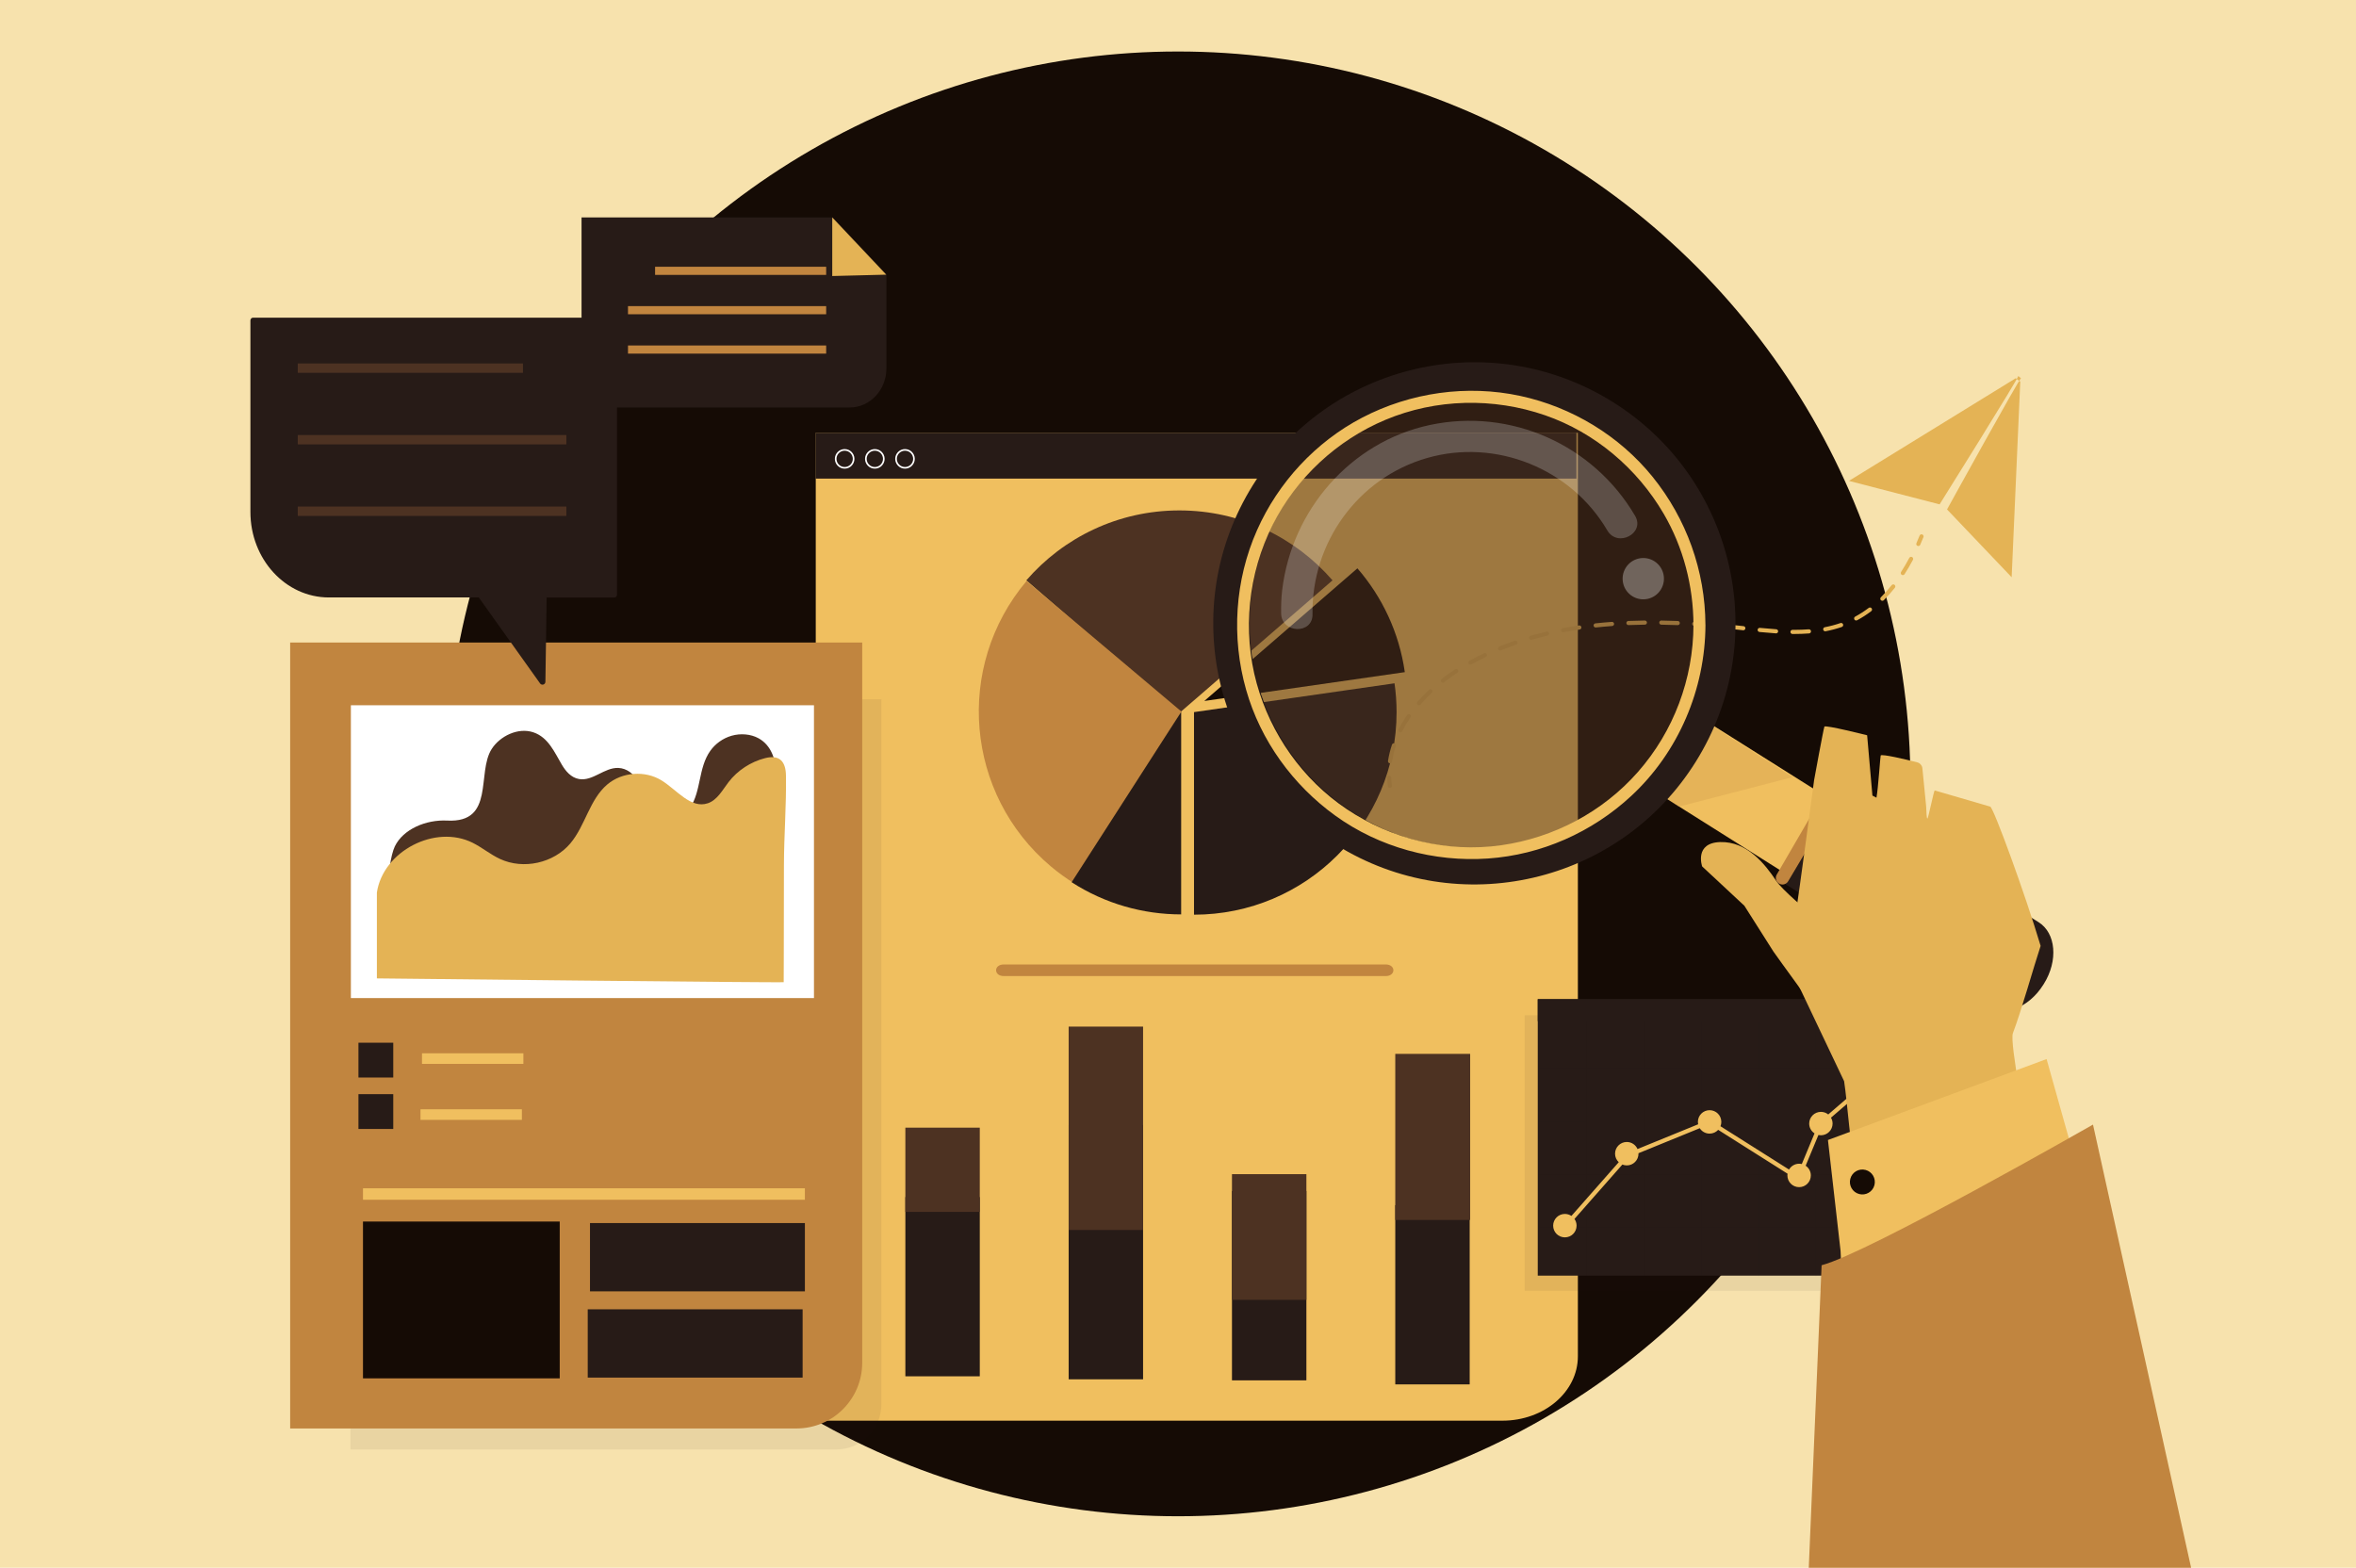 <svg viewBox="0 0 1713 1140" xmlns="http://www.w3.org/2000/svg">
  <defs>
    <style>
      .cls-1 {
        opacity: .07;
      }

      .cls-1, .cls-2 {
        fill: #271b17;
      }

      .cls-3 {
        fill: #150b05;
      }

      .cls-4, .cls-5 {
        fill: #fff;
      }

      .cls-5 {
        opacity: .31;
      }

      .cls-6 {
        fill: #f0bf5f;
      }

      .cls-7 {
        fill: #f7e2ad;
      }

      .cls-8, .cls-9 {
        fill: #4d3222;
      }

      .cls-10 {
        isolation: isolate;
      }

      .cls-11 {
        fill: #c1853f;
      }

      .cls-12 {
        fill: #0e0602;
        opacity: .03;
      }

      .cls-13 {
        fill: #e4b355;
      }

      .cls-9 {
        opacity: .5;
      }

      .cls-14 {
        fill: #ba853c;
        mix-blend-mode: multiply;
        opacity: .2;
      }

      .cls-15 {
        opacity: .22;
      }
    </style>
  </defs>
  <g class="cls-10">
    <g id="Calque_2">
      <g id="background">
        <rect height="1140" width="1713" x="0" class="cls-7"></rect>
        <circle r="532.55" cy="570" cx="856.5" class="cls-3"></circle>
      </g>
      <g id="object">
        <g>
          <g>
            <path d="M1092.39,1033.05h-499.27V314.67h554.12v671.59c0,25.84-24.56,46.79-54.85,46.79Z" class="cls-6"></path>
            <rect height="33.35" width="553.2" y="314.67" x="592.99" class="cls-2"></rect>
          </g>
          <path d="M1007.51,709.75c7.46,0,7.46-8.44,0-8.44h-277.67c-7.46,0-7.46,8.44,0,8.44h277.67Z" class="cls-11"></path>
          <g>
            <path d="M857.53,371.15c-44.49,0-84.31,19.7-111.31,50.84l111.31,96.45,111.31-96.45c-27-31.13-66.82-50.84-111.31-50.84Z" class="cls-8"></path>
            <path d="M1013.92,496.86l-145.78,20.96v147.29c81.41,0,147.29-65.88,147.29-147.29,0-7.12-.53-14.11-1.51-20.96Z" class="cls-2"></path>
            <path d="M746.38,422.48c-52.47,62.25-44.56,155.07,17.69,207.54,5.44,4.59,11.13,8.69,17,12.36l77.93-124.97-112.62-94.93Z" class="cls-11"></path>
            <path d="M858.79,664.9c-27.6,0-55.29-7.7-79.62-23.39l79.64-123.89-.02,147.28Z" class="cls-2"></path>
            <path d="M1021.41,488.75c-4.08-28.66-16.39-54.64-34.47-75.49l-111.31,96.45,145.78-20.96Z" class="cls-3"></path>
          </g>
          <g>
            <g>
              <rect height="130.33" width="54.11" y="870.45" x="658.27" class="cls-2"></rect>
              <rect height="61.24" width="54.11" y="819.98" x="658.27" class="cls-8"></rect>
            </g>
            <g>
              <rect height="130.33" width="54.11" y="876.33" x="1014.47" class="cls-2"></rect>
              <rect height="120.77" width="54.46" y="766.33" x="1014.47" class="cls-8"></rect>
            </g>
            <g>
              <rect height="137.68" width="54.11" y="866.04" x="895.74" class="cls-2"></rect>
              <rect height="91.38" width="54.11" y="853.79" x="895.74" class="cls-8"></rect>
            </g>
            <g>
              <rect height="184.89" width="54.11" y="818.08" x="777" class="cls-2"></rect>
              <rect height="147.89" width="54.11" y="746.49" x="777" class="cls-8"></rect>
            </g>
          </g>
          <g>
            <path d="M614.13,340.78c-3.92,0-7.12-3.19-7.12-7.12s3.19-7.12,7.12-7.12,7.12,3.19,7.12,7.12-3.19,7.12-7.12,7.12ZM614.13,327.73c-3.27,0-5.93,2.66-5.93,5.93s2.66,5.93,5.93,5.93,5.93-2.66,5.93-5.93-2.66-5.93-5.93-5.93Z" class="cls-4"></path>
            <path d="M636.07,340.78c-3.92,0-7.12-3.19-7.12-7.12s3.19-7.12,7.12-7.12,7.12,3.19,7.12,7.12-3.19,7.12-7.12,7.12ZM636.07,327.73c-3.27,0-5.93,2.66-5.93,5.93s2.66,5.93,5.93,5.93,5.93-2.66,5.93-5.93-2.66-5.93-5.93-5.93Z" class="cls-4"></path>
            <path d="M658,340.78c-3.92,0-7.12-3.19-7.12-7.12s3.19-7.12,7.12-7.12,7.12,3.19,7.12,7.12-3.19,7.12-7.12,7.12ZM658,327.73c-3.27,0-5.93,2.66-5.93,5.93s2.66,5.93,5.93,5.93,5.93-2.66,5.93-5.93-2.66-5.93-5.93-5.93Z" class="cls-4"></path>
          </g>
        </g>
        <path d="M608.04,1053.97H254.83V508.47h386.01v512.7c0,18.11-14.68,32.8-32.8,32.8Z" class="cls-1"></path>
        <g>
          <path d="M579.11,1038.71H210.97V467.2h415.93v523.72c0,26.39-21.4,47.79-47.79,47.79Z" class="cls-11"></path>
          <rect height="212.92" width="336.7" y="512.83" x="255.12" class="cls-4"></rect>
          <path d="M468.41,586.67c1.4,2.82,3.81,5.22,8.39,6.93,8.53,3.18,19.99.89,24.9-6.25,8.22-11.93,5.91-29.01,14.75-41.41,3.59-5.03,9.06-9.11,15.51-10.95,6.45-1.84,13.85-1.3,19.59,1.86,9.35,5.15,12.58,15.79,12.68,25.45.17,18.55-2.42,37.72-5.76,56.02-1.62,8.86-4.11,17.96-10.52,24.95-8.71,9.49-23.04,13.44-36.75,15.56-34.69,5.35-70.26,2.08-105.28-1.2-28.17-2.64-56.34-5.28-84.51-7.92-7.94-.74-31.32.46-36.07-5.05-4.64-5.37-.99-23.58,1.72-29.2,6.05-12.51,22.58-19.58,38.1-18.78,35.01,1.79,21.17-34.77,32.38-52.13,5.95-9.22,19.06-15.85,30.35-12.01,10.77,3.67,15.26,14.47,20.57,23.44,2.76,4.66,6.67,9.48,12.56,10.49,10.01,1.71,18.37-8.46,28.56-8.07,6.04.23,11.17,4.3,13.78,9.07,3.54,6.48,2.31,13.63,5.07,19.2Z" class="cls-8"></path>
          <path d="M569.81,714.19s.06-15.32.06-16.17c.08-22.87.08-45.74.11-68.61.03-21.85,1.83-43.69,1.47-65.49-.16-10.08-4.51-15.35-15.13-12.65-10.45,2.66-20.02,8.87-26.6,17.43-4.46,5.8-8.16,13.06-15.09,15.4-12.39,4.17-22.52-9.78-33.65-16.64-11.98-7.39-28.65-6.15-39.4,2.94-12.99,10.98-15.97,29.97-26.96,42.96-12.1,14.29-34.08,19.13-51.05,11.24-6.98-3.24-12.97-8.29-19.85-11.74-27.27-13.67-65.18,6-69.7,36.16v62.42s296.35,3.3,295.8,2.75Z" class="cls-13"></path>
          <rect height="25.31" width="25.31" y="758.21" x="260.62" class="cls-2"></rect>
          <rect height="25.31" width="25.31" y="795.62" x="260.62" class="cls-2"></rect>
          <rect height="7.7" width="73.72" y="765.91" x="306.83" class="cls-6"></rect>
          <rect height="7.7" width="73.72" y="806.62" x="305.73" class="cls-6"></rect>
          <rect height="8.32" width="321.3" y="864.08" x="263.92" class="cls-6"></rect>
          <rect height="114.02" width="143.04" y="888.25" x="263.92" class="cls-3"></rect>
          <rect height="49.65" width="156.25" y="889.35" x="428.97" class="cls-2"></rect>
          <rect height="49.65" width="156.25" y="952.07" x="427.32" class="cls-2"></rect>
        </g>
        <g>
          <path d="M446.78,231.01H183.9c-1.01,0-1.83.89-1.83,2v139.26c0,34.33,25.54,62.17,57.05,62.17h109l44.57,62.53c1.19,1.67,3.83.85,3.86-1.2l.91-61.32h49.32c1.01,0,1.83-.89,1.83-2v-199.43c0-1.1-.82-2-1.83-2Z" class="cls-2"></path>
          <g>
            <rect height="6.82" width="163.75" y="264.29" x="216.49" class="cls-8"></rect>
            <rect height="6.82" width="195.3" y="316.32" x="216.49" class="cls-8"></rect>
            <rect height="6.82" width="195.3" y="368.34" x="216.49" class="cls-8"></rect>
          </g>
        </g>
        <g>
          <g>
            <path d="M617.81,296.31h-194.98v-138.21h182.58l39.1,41.3v68.37c0,15.76-11.96,28.54-26.7,28.54Z" class="cls-2"></path>
            <polygon points="644.36 199.72 605.11 200.71 605.11 158.1 644.36 199.72" class="cls-13"></polygon>
          </g>
          <g>
            <rect height="5.92" width="124.39" y="193.97" x="476.3" class="cls-11"></rect>
            <rect height="5.92" width="144.09" y="222.59" x="456.6" class="cls-11"></rect>
            <rect height="5.92" width="144.09" y="251.22" x="456.6" class="cls-11"></rect>
          </g>
        </g>
        <g>
          <path d="M1010.54,572.95c-.74,0-1.38-.54-1.48-1.3-.28-2.03-.46-4.08-.54-6.12-.03-.83.61-1.53,1.44-1.56.83-.03,1.53.61,1.56,1.44.08,1.94.25,3.9.52,5.83.11.82-.46,1.58-1.28,1.69-.07,0-.14.01-.21.01Z" class="cls-13"></path>
          <path d="M1010.69,555.05c-.07,0-.15,0-.23-.02-.82-.12-1.38-.89-1.26-1.71.6-3.94,1.57-7.93,2.89-11.85.26-.79,1.11-1.21,1.9-.94.79.26,1.21,1.11.94,1.9-1.27,3.76-2.2,7.58-2.77,11.34-.11.74-.75,1.28-1.48,1.28ZM1018.19,532.46c-.23,0-.47-.05-.69-.17-.74-.38-1.03-1.28-.65-2.02,1.8-3.5,3.91-6.99,6.27-10.4.47-.68,1.41-.85,2.09-.38.68.47.85,1.41.38,2.09-2.28,3.3-4.32,6.68-6.07,10.07-.27.52-.79.81-1.33.81ZM1031.71,512.81c-.35,0-.7-.12-.99-.37-.62-.54-.69-1.49-.14-2.12,2.59-2.97,5.42-5.91,8.4-8.71.6-.57,1.55-.54,2.12.06.57.6.54,1.55-.06,2.12-2.91,2.74-5.67,5.6-8.2,8.5-.3.34-.71.51-1.13.51ZM1049.08,496.41c-.44,0-.88-.2-1.18-.57-.51-.65-.4-1.59.25-2.11,3.14-2.47,6.45-4.84,9.82-7.05.69-.45,1.62-.26,2.08.43.45.69.26,1.62-.43,2.08-3.3,2.16-6.53,4.48-9.61,6.9-.27.22-.6.32-.93.32ZM1069.06,483.3c-.53,0-1.04-.28-1.32-.78-.4-.73-.13-1.64.59-2.04,3.49-1.91,7.1-3.76,10.73-5.48.75-.35,1.64-.04,2,.71.35.75.04,1.64-.71,2-3.58,1.7-7.13,3.51-10.57,5.4-.23.13-.48.19-.72.19ZM1090.65,473.04c-.59,0-1.15-.35-1.39-.94-.31-.77.06-1.64.83-1.95,3.67-1.49,7.46-2.91,11.27-4.22.78-.27,1.64.15,1.91.93.27.78-.15,1.64-.93,1.91-3.76,1.29-7.5,2.69-11.12,4.16-.18.07-.38.11-.56.11ZM1113.25,465.26c-.65,0-1.25-.43-1.44-1.09-.23-.8.23-1.63,1.03-1.86,3.79-1.09,7.71-2.11,11.64-3.04.81-.19,1.61.31,1.8,1.12.19.81-.31,1.61-1.12,1.8-3.88.92-7.75,1.93-11.5,3-.14.04-.28.06-.42.06ZM1304.5,461.01h-1.22c-.83-.01-1.5-.69-1.49-1.52,0-.83.65-1.51,1.51-1.49h1.2c3.71,0,7.28-.13,10.63-.39.82-.06,1.55.55,1.61,1.38.06.83-.55,1.55-1.38,1.61-3.42.26-7.07.4-10.86.4ZM1291.35,460.55s-.07,0-.1,0c-3.57-.23-7.48-.56-11.97-1-.82-.08-1.43-.82-1.35-1.64.08-.82.82-1.43,1.64-1.35,4.45.44,8.33.76,11.87,1,.83.05,1.45.77,1.4,1.59-.05.79-.71,1.4-1.5,1.4ZM1136.51,459.75c-.71,0-1.34-.5-1.47-1.22-.15-.81.38-1.6,1.19-1.75,3.86-.73,7.85-1.4,11.85-1.99.82-.12,1.58.45,1.7,1.27.12.82-.45,1.58-1.27,1.7-3.96.58-7.9,1.24-11.73,1.97-.09.02-.19.03-.28.03ZM1327.09,459.05c-.7,0-1.33-.5-1.47-1.22-.16-.81.37-1.6,1.19-1.76,3.95-.76,7.77-1.78,11.34-3.01.78-.27,1.64.15,1.91.93.27.78-.14,1.64-.93,1.91-3.71,1.28-7.66,2.33-11.75,3.12-.1.02-.19.03-.29.03ZM1267.54,458.29c-.05,0-.11,0-.17,0l-3.56-.39c-2.76-.3-5.54-.58-8.31-.85-.82-.08-1.43-.81-1.35-1.64.08-.82.81-1.43,1.64-1.35,2.79.27,5.57.56,8.35.86l3.56.39c.82.09,1.42.83,1.33,1.65-.08.77-.73,1.34-1.49,1.34ZM1160.16,456.27c-.76,0-1.41-.57-1.49-1.34-.09-.82.51-1.56,1.33-1.65,3.9-.42,7.92-.79,11.96-1.08.83-.06,1.55.56,1.61,1.39s-.56,1.54-1.39,1.61c-4,.29-7.99.65-11.85,1.07-.06,0-.11,0-.16,0ZM1243.74,455.99s-.08,0-.12,0c-4.02-.32-8.02-.6-11.9-.84-.83-.05-1.46-.76-1.41-1.59.05-.83.76-1.45,1.59-1.41,3.9.24,7.92.52,11.96.84.83.07,1.44.79,1.38,1.61-.06.78-.72,1.38-1.49,1.38ZM1219.87,454.55s-.04,0-.06,0c-4.02-.16-8.03-.26-11.92-.32-.83-.01-1.49-.69-1.48-1.52.01-.83.69-1.52,1.52-1.48,3.91.06,7.94.17,11.99.32.83.03,1.47.73,1.44,1.56-.03.81-.7,1.44-1.5,1.44ZM1184,454.52c-.8,0-1.46-.63-1.5-1.44-.03-.83.61-1.53,1.44-1.56,3.92-.16,7.95-.26,12-.31.82.01,1.51.65,1.52,1.48,0,.83-.65,1.51-1.48,1.52-4.01.05-8.02.15-11.91.31-.02,0-.04,0-.06,0ZM1349.58,451.19c-.53,0-1.05-.29-1.32-.79-.39-.73-.12-1.64.61-2.03,3.37-1.82,6.69-3.95,9.85-6.34.66-.5,1.6-.37,2.1.29.5.66.37,1.6-.29,2.1-3.28,2.49-6.73,4.71-10.23,6.59-.23.12-.47.18-.71.18ZM1368.62,436.86c-.38,0-.77-.15-1.06-.44-.59-.59-.58-1.54,0-2.12,2.69-2.69,5.32-5.65,7.82-8.8.51-.65,1.46-.76,2.11-.24.65.51.76,1.46.24,2.11-2.57,3.24-5.28,6.29-8.05,9.06-.29.29-.68.44-1.06.44ZM1383.5,418.2c-.28,0-.56-.08-.81-.24-.7-.45-.9-1.38-.45-2.07,2.07-3.22,4.08-6.65,5.97-10.21.39-.73,1.3-1.01,2.03-.62.73.39,1.01,1.3.62,2.03-1.93,3.64-3.98,7.15-6.09,10.43-.29.45-.77.69-1.26.69Z" class="cls-13"></path>
          <path d="M1394.77,397.05c-.2,0-.41-.04-.6-.13-.76-.33-1.1-1.22-.77-1.98.79-1.78,1.57-3.63,2.31-5.48.31-.77,1.18-1.14,1.95-.83.77.31,1.14,1.18.83,1.95-.76,1.89-1.55,3.76-2.35,5.57-.25.56-.8.89-1.37.89Z" class="cls-13"></path>
        </g>
        <path d="M1468.9,277.48l-6.27,142.27-46.98-49.32s53.44-96.94,53.81-95.34l-2.05-1.71c1.58-.45-57.16,93.37-57.16,93.37l-65.93-17.08,121.28-74.63,3.29,2.44Z" class="cls-13"></path>
        <g>
          <rect height="200.41" width="277.22" y="738.2" x="1108.59" class="cls-1"></rect>
          <g>
            <g>
              <g>
                <rect height="201.01" width="279.11" y="726.57" x="1118.07" class="cls-2"></rect>
                <rect height="16" width="278.73" y="726.57" x="1118.07" class="cls-2"></rect>
              </g>
              <path d="M1396.59,777.12v-.62h-34.26v-33.62h-.62v33.62h-41.07v-33.62h-.62v33.62h-41.07v-33.62h-.62v33.62h-41.07v-33.62h-.62v33.62h-41.07v-33.62h-.62v33.62h-41.07v-33.62h-.62v33.62h-34.21v.62h34.21v37.99h-34.21v.62h34.21v37.99h-34.21v.62h34.21v37.99h-34.21v.62h34.21v35.35h.62v-35.35h41.07v35.35h.62v-35.35h41.07v35.35h.62v-35.35h41.07v35.35h.62v-35.35h41.07v35.35h.62v-35.35h41.07v35.35h.62v-35.35h34.26v-.62h-34.26v-37.99h34.26v-.62h-34.26v-37.99h34.26v-.62h-34.26v-37.99h34.26ZM1320.01,777.12v37.99h-41.07v-37.99h41.07ZM1237.25,815.72h41.07v37.99h-41.07v-37.99ZM1236.63,853.71h-41.07v-37.99h41.07v37.99ZM1278.94,815.72h41.07v37.99h-41.07v-37.99ZM1278.32,777.12v37.99h-41.07v-37.99h41.07ZM1236.63,777.12v37.99h-41.07v-37.99h41.07ZM1153.87,777.12h41.07v37.99h-41.07v-37.99ZM1153.87,815.72h41.07v37.99h-41.07v-37.99ZM1153.87,892.31v-37.99h41.07v37.99h-41.07ZM1195.56,892.31v-37.99h41.07v37.99h-41.07ZM1237.25,892.31v-37.99h41.07v37.99h-41.07ZM1278.94,892.31v-37.99h41.07v37.99h-41.07ZM1361.71,892.31h-41.07v-37.99h41.07v37.99ZM1361.71,853.71h-41.07v-37.99h41.07v37.99ZM1361.71,815.1h-41.07v-37.99h41.07v37.99Z" class="cls-12"></path>
            </g>
            <path d="M1367.14,768.34c-4.7,0-8.52,3.81-8.52,8.52,0,2.37.97,4.52,2.54,6.06-9.88,8.5-19.75,17.01-29.63,25.51-.75.65-1.5,1.29-2.25,1.94-1.46-1.18-3.31-1.88-5.33-1.88-4.7,0-8.52,3.81-8.52,8.52,0,2.99,1.55,5.62,3.88,7.14-2.16,5.21-4.33,10.42-6.49,15.62-.92,2.22-1.84,4.44-2.77,6.66-.62-.14-1.26-.23-1.93-.23-3.14,0-5.88,1.71-7.36,4.24-9.54-6.03-19.08-12.06-28.62-18.09-7.07-4.47-14.14-8.94-21.21-13.4.39-.98.61-2.04.61-3.16,0-4.7-3.81-8.52-8.52-8.52s-8.52,3.81-8.52,8.52c0,.6.06,1.18.18,1.74-13.38,5.46-26.76,10.92-40.14,16.38-1.31.54-2.62,1.07-3.94,1.61-1.31-3.02-4.31-5.13-7.81-5.13-4.7,0-8.52,3.81-8.52,8.52,0,2.44,1.03,4.64,2.68,6.19-1.99,2.26-3.97,4.51-5.96,6.77-9.48,10.77-18.97,21.53-28.45,32.3-1.36-.92-3-1.46-4.76-1.46-4.7,0-8.52,3.81-8.52,8.52s3.81,8.52,8.52,8.52,8.52-3.81,8.52-8.52c0-1.82-.57-3.5-1.54-4.88,8.1-9.19,16.2-18.38,24.29-27.58,3.51-3.99,7.03-7.98,10.54-11.97.99.4,2.07.63,3.2.63,4.7,0,8.52-3.81,8.52-8.52,0-.11-.01-.23-.02-.34.19-.08.39-.16.58-.24,14.66-5.98,29.32-11.97,43.97-17.95,1.51,2.36,4.15,3.93,7.17,3.93,2.47,0,4.69-1.06,6.24-2.74,6.41,4.05,12.82,8.1,19.23,12.16,10.4,6.57,20.8,13.15,31.2,19.72-.06.42-.11.84-.11,1.27,0,4.7,3.81,8.52,8.52,8.52s8.52-3.81,8.52-8.52c0-2.94-1.49-5.54-3.76-7.07,3.09-7.44,6.18-14.88,9.27-22.32.58.12,1.18.19,1.79.19,4.7,0,8.52-3.81,8.52-8.52,0-1.57-.43-3.03-1.17-4.29,1.75-1.5,3.49-3.01,5.24-4.51,7.48-6.44,14.96-12.89,22.45-19.33,1.61-1.39,3.23-2.78,4.84-4.17,1.02.43,2.14.67,3.31.67,4.7,0,8.52-3.81,8.52-8.52s-3.81-8.52-8.52-8.52Z" class="cls-6"></path>
          </g>
        </g>
        <g>
          <g>
            <g>
              <g>
                <g>
                  <g>
                    <polygon points="1420.76 637.9 1387.36 691.4 1197.84 572.01 1231.24 518.51 1420.76 637.9" class="cls-6"></polygon>
                    <path d="M1486.05,715.41l-.39.62c-10.54,16.88-29.34,24.15-41.99,16.25l-145.47-89.29,38.23-64.29,145.78,91.86c12.66,7.9,14.38,27.99,3.84,44.86Z" class="cls-2"></path>
                  </g>
                  <polygon points="1211.1 579.98 1220.28 586.66 1303.32 565.11 1234.13 520.96 1211.1 579.98" class="cls-14"></polygon>
                </g>
                <g>
                  <path d="M1172.52,292.24c-88.94-55.52-206.04-28.44-261.56,60.5-55.52,88.94-28.44,206.04,60.5,261.56,88.94,55.52,206.04,28.44,261.56-60.5,55.52-88.94,28.44-206.04-60.5-261.56ZM1210.52,539.76c-47.76,76.51-148.51,99.81-225.01,52.05-76.51-47.76-99.81-148.51-52.05-225.01,47.76-76.51,148.51-99.81,225.01-52.05,76.51,47.76,99.81,148.51,52.05,225.01Z" class="cls-2"></path>
                  <circle transform="translate(-6.54 890.77) rotate(-45)" r="163.31" cy="453.27" cx="1071.99" class="cls-9"></circle>
                </g>
              </g>
              <g>
                <g class="cls-15">
                  <path d="M954.3,446.69c-.8-52.07,33.03-99.19,83.27-113.64,50.11-14.42,104.72,7.69,131.09,52.67,7.43,12.68,27.64,2.08,20.2-10.61-30.35-51.78-90.52-78.58-149.19-66.09-57.82,12.3-100.48,62-107.43,120.08-.67,5.62-.84,11.28-.75,16.94.23,14.65,23.04,15.42,22.81.66h0Z" class="cls-4"></path>
                </g>
                <path d="M1202.75,408.04c7.04,4.39,9.18,13.66,4.79,20.7-4.39,7.04-13.66,9.18-20.7,4.79-7.04-4.39-9.18-13.66-4.79-20.7,4.39-7.04,13.66-9.18,20.7-4.79Z" class="cls-5"></path>
              </g>
            </g>
            <path d="M1300.12,640.85l36.37-61.17c1.25-2.1.71-4.81-1.26-6.26l-.64-.47c-2.28-1.69-5.53-1.02-6.95,1.43l-35.82,61.6c-1.34,2.31-.53,5.26,1.8,6.56l.08.05c2.25,1.25,5.09.48,6.41-1.73Z" class="cls-11"></path>
            <path d="M1231.29,454.44c-.14,39.25-14.4,77.3-40.32,106.81-25.59,29.14-61.21,47.94-99.53,53.38-39.17,5.55-79.61-4.38-112.35-26.33-31.88-21.38-55.14-54.36-65.34-91.27-10.58-38.27-6.2-80.02,11.63-115.43,17.17-34.11,46.71-61.57,81.93-76.32,36.77-15.4,78.5-16.32,116.09-3.31,36.2,12.53,66.94,38.6,86.21,71.57,14.31,24.49,21.58,52.6,21.68,80.9.02,5.6,8.71,5.6,8.69,0-.14-39.32-13.75-77.19-38.44-107.75-24.11-29.83-58.66-50.7-96.09-58.78-38.82-8.38-79.87-2.54-115.02,15.77-33.79,17.61-61.05,47.07-76.47,81.84-16.13,36.34-18.79,77.84-7.94,116.05,10.49,36.92,33.93,69.22,64.96,91.6,31.9,23.01,71.75,33.8,110.89,31.1,38.8-2.67,75.7-19.08,104.16-45.49,34.38-31.89,53.8-77.61,53.97-124.37.02-5.6-8.67-5.6-8.69,0Z" class="cls-6"></path>
          </g>
          <path d="M1463.55,751.23c6.14-16.11,15.03-47.96,20.14-63.42-11.2-37.66-34.24-100.57-36.63-101.27-13.97-4.04-26.42-7.74-40.34-11.76-.64-.19-4.73,20.64-5.37,20.46-.52-.15-.73-4.31-.9-9.07,0,0,0,0,0,0l-2.68-27.07c-.08-2.26-1.63-4.2-3.82-4.77-8.16-2.12-25.78-6.25-26.55-4.98-.28.47-1.8,23.97-3.07,30.69l-2.94-1.53-3.84-43.86s-30.47-7.68-31.07-6.27c-.7,1.66-7.48,38.87-7.48,38.87,0,0-11.79,88.79-13.13,95.11-1.96,9.24-8.14,17.53-7.25,26.75.99,10.29,5.5,19.85,9.95,29.22,10.75,22.63,21.5,45.25,32.25,67.88,2.35,15.36,4.81,50.54,8.34,65.66,39.76-8.02,79.7-14.09,123.95-28.18,1.25-.4-12.22-65.49-9.57-72.44Z" class="cls-13"></path>
          <g>
            <polygon points="1338.24 909.66 1329.06 828.95 1488.03 770.09 1515.66 868.49 1338.79 921.29 1338.24 909.66" class="cls-6"></polygon>
            <path d="M1521.77,817.74s-163.5,93.43-197.31,102.28l-9.34,219.98h278l-71.35-322.26Z" class="cls-11"></path>
            <path d="M1362.85,861.8c-1.28,4.84-6.24,7.72-11.08,6.44-4.84-1.28-7.72-6.24-6.44-11.08s6.24-7.72,11.08-6.44c4.84,1.28,7.72,6.24,6.44,11.08Z" class="cls-3"></path>
          </g>
          <path d="M1289.5,692.04l-21.21-33.44-30.69-28.58s-5.96-17.23,13.27-17.71c19.23-.48,32.18,15.6,40.69,28.37,3.75,5.61,21.84,21.95,35.89,31.94,18.38,13.07-.82,70.64-.82,70.64,0,0-35-48.03-37.13-51.22Z" class="cls-13"></path>
        </g>
      </g>
    </g>
  </g>
</svg>